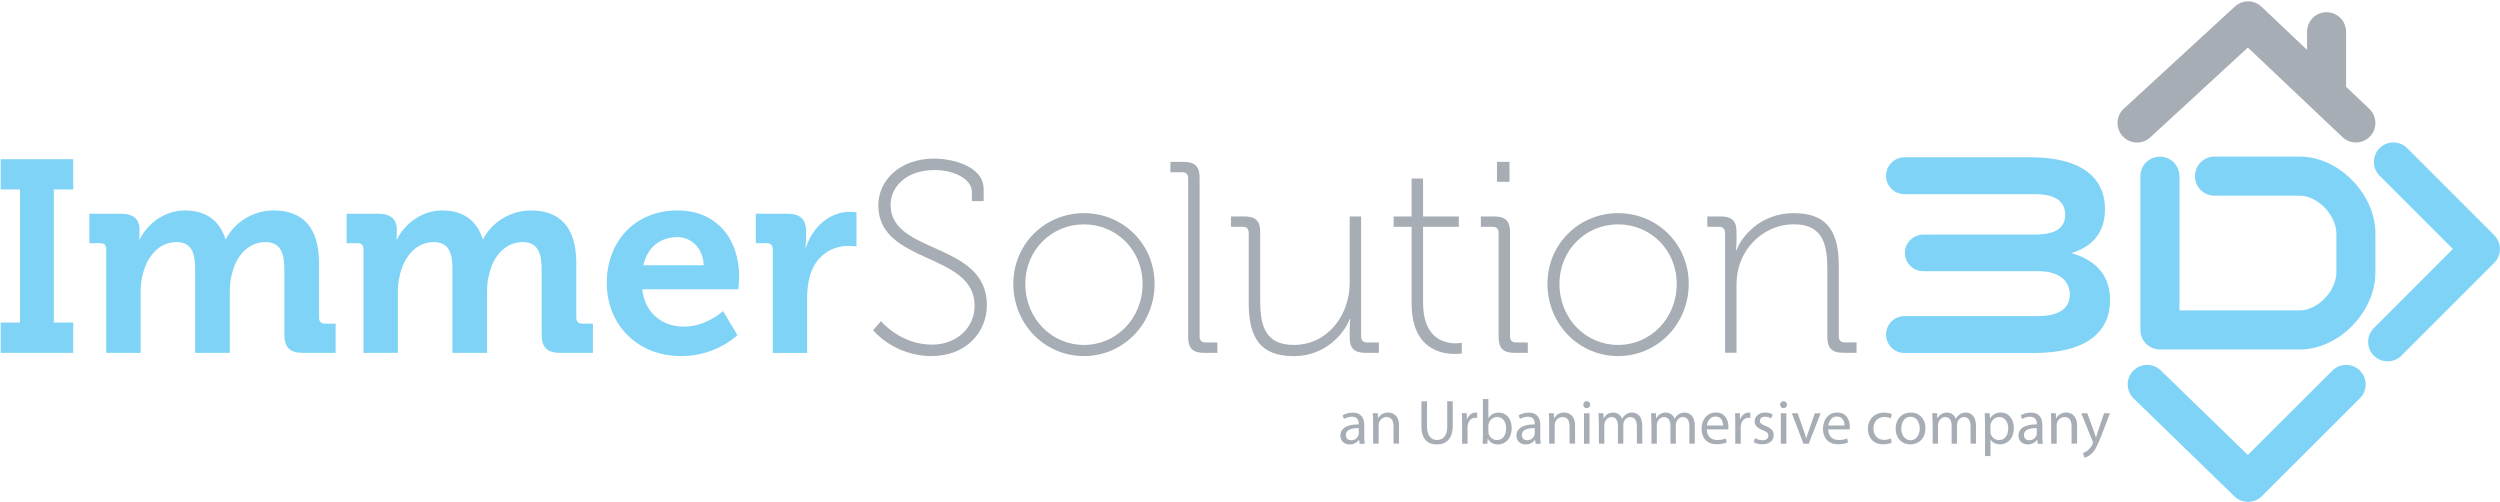 <?xml version="1.0" encoding="utf-8"?>
<!-- Generator: Adobe Illustrator 25.2.3, SVG Export Plug-In . SVG Version: 6.00 Build 0)  -->
<svg version="1.1" id="Layer_1" xmlns="http://www.w3.org/2000/svg" xmlns:xlink="http://www.w3.org/1999/xlink" x="0px" y="0px"
	 viewBox="0 0 4169.7 837.2" style="enable-background:new 0 0 4169.7 837.2;" xml:space="preserve">
<style type="text/css">
	.st0{fill:#7ED3F7;}
	.st1{fill:#A6ADB4;}
	.st2{fill:none;}
</style>
<g>
	<path class="st0" d="M3749.5,837.1c-8.2,0-16.4-3.1-22.7-9.2l-168.2-163.4c-12.9-12.5-13.2-33.1-0.7-46s33.1-13.2,46-0.7l145.2,141
		l141.1-140.7c12.7-12.7,33.3-12.7,46,0.1c12.7,12.7,12.7,33.3-0.1,46l-163.6,163.4C3766.1,833.9,3757.8,837.1,3749.5,837.1"/>
	<path class="st0" d="M3982.3,602.7c-8.3,0-16.7-3.2-23-9.5c-12.7-12.7-12.7-33.3,0-46l131.8-131.9l-122.2-122.2
		c-12.7-12.7-12.7-33.3,0-46c12.7-12.7,33.3-12.7,46,0l145.2,145.2c12.7,12.7,12.7,33.3,0,46l-154.9,154.9
		C3999,599.6,3990.6,602.7,3982.3,602.7"/>
	<path class="st0" d="M3455,422.2c33.4-10.5,55.8-32.5,55.8-73.5c0-24.3-7.6-86.4-125.5-86.4h-168.7h-20h-20
		c-17.1,0-30.9,13.8-30.9,30.8s13.8,30.8,30.9,30.8h20h20h177.8c34.9,0,50.1,12.9,50.1,34.4c0,22.9-17.7,32.9-50.1,32.9h-166.8v0.1
		h-19.8c-16.9,0-30.6,13.7-30.6,30.5c0,16.9,13.7,30.5,30.6,30.5h19.8h19.8h151.8c40.1,0,53,20,53,39.1s-12.9,35.8-53,35.8h-202.6
		l0,0h-20c-17.1,0-30.9,13.8-30.9,30.8s13.8,30.8,30.9,30.8h20h20H3392c90.2,0,127.4-36.8,127.4-88.3
		C3519.4,463.3,3499.9,435.1,3455,422.2"/>
	<path class="st0" d="M3835.9,582.9h-233.4c-18,0-32.6-14.6-32.6-32.6V293.9c0-18,14.6-32.6,32.6-32.6s32.6,14.6,32.6,32.6v223.8
		h200.8c29.6,0,60.9-32.5,60.9-63.3v-64.7c0-30.8-31.3-63.3-60.9-63.3h-142.5c-18,0-32.5-14.6-32.5-32.6s14.6-32.6,32.5-32.6h142.5
		c64.8,0,126,62.4,126,128.4v64.7C3961.9,520.5,3900.7,582.9,3835.9,582.9"/>
	<path class="st1" d="M3951.7,181.5l-38.7-36.7V53c0-18-14.6-32.6-32.6-32.6S3847.9,35,3847.9,53v30.2l-76-72
		c-12.4-11.8-31.8-11.9-44.4-0.3l-185.2,170.3c-13.2,12.2-14.1,32.8-1.9,46c6.4,7,15.2,10.5,24,10.5c7.9,0,15.8-2.8,22-8.6
		l162.8-149.8L3907,228.7c13.1,12.4,33.7,11.8,46-1.2S3964.7,193.9,3951.7,181.5"/>
</g>
<g>
	<path class="st0" d="M1.1,538h32.3V316H1.1v-50.5h121V316H89.8v222h32.3v50.5H1.1V538z"/>
	<path class="st0" d="M177.2,415.6c0-6.8-3.6-10-10-10H149v-49.1h53.2c20.5,0,30.5,9.6,30.5,25.9v6.8c0,5-0.5,10-0.5,10h0.9
		c10.9-22.8,38.7-48.2,75.1-48.2c35,0,57.8,16.4,67.8,47.8h0.9c12.3-25,42.3-47.8,79.2-47.8c48.2,0,76,27.3,76,88.3v90.5
		c0,6.4,3.6,10,10,10h17.7v48.7h-54.6c-21.8,0-30.9-9.1-30.9-30.9V450.2c0-26.4-5-46.4-31.9-46.4c-28.7,0-49.1,24.1-55.5,53.2
		c-2.7,9.1-3.6,18.7-3.6,29.6v101.9h-57.8V450.2c0-25-3.6-46.4-31.4-46.4c-29.1,0-48.7,24.1-56,53.7c-2.3,9.1-3.6,18.7-3.6,29.1
		v101.9h-57.3V415.6L177.2,415.6z"/>
	<path class="st0" d="M606.3,415.6c0-6.8-3.6-10-10-10h-18.2v-49.1h53.2c20.5,0,30.5,9.6,30.5,25.9v6.8c0,5-0.5,10-0.5,10h0.9
		c10.9-22.8,38.7-48.2,75.1-48.2c35,0,57.8,16.4,67.8,47.8h0.9c12.3-25,42.3-47.8,79.2-47.8c48.2,0,76,27.3,76,88.3v90.5
		c0,6.4,3.6,10,10,10h17.7v48.7h-54.6c-21.8,0-30.9-9.1-30.9-30.9V450.2c0-26.4-5-46.4-31.9-46.4c-28.7,0-49.1,24.1-55.5,53.2
		c-2.7,9.1-3.6,18.7-3.6,29.6v101.9h-57.8V450.2c0-25-3.6-46.4-31.4-46.4c-29.1,0-48.7,24.1-56,53.7c-2.3,9.1-3.6,18.7-3.6,29.1
		v101.9h-57.3L606.3,415.6L606.3,415.6z"/>
	<path class="st0" d="M1130,351c66.4,0,102.8,48.7,102.8,110.1c0,6.8-1.4,21.4-1.4,21.4h-160.2c4.5,41,34.6,62.3,69.6,62.3
		c37.3,0,65.1-25.9,65.1-25.9l24.1,40c0,0-35.5,35-93.3,35c-76.9,0-124.7-55.5-124.7-121.5C1012.1,401,1060.4,351,1130,351z
		 M1173.7,442.4c-0.9-27.8-20-46.9-43.7-46.9c-29.6,0-50.5,17.7-56.9,46.9H1173.7z"/>
	<path class="st0" d="M1288.8,415.6c0-6.8-3.6-10-10-10h-18.2v-49.1h52.8c20.5,0,30.9,8.6,30.9,28.2v13.6c0,8.6-0.9,14.6-0.9,14.6
		h0.9c10.5-33.2,38.2-59.6,73.7-59.6c5,0,10.5,0.9,10.5,0.9v56.9c0,0-5.9-0.9-14.1-0.9c-24.6,0-52.8,14.1-63.2,48.7
		c-3.2,11.4-5,24.1-5,37.8v91.9h-57.3v-173L1288.8,415.6L1288.8,415.6z"/>
	<path class="st1" d="M1469.4,535.7c0,0,32.3,39.1,85.1,39.1c39.6,0,71-26.8,71-65.1c0-89.2-160.6-68.3-160.6-167.4
		c0-41,35.5-77.8,93.3-77.8c27.8,0,82.4,11.4,82.4,51v20H1621V320c0-20.9-29.1-36.4-62.3-36.4c-47.3,0-73.3,28.2-73.3,58.2
		c0,82.8,160.6,61.4,160.6,167c0,46-35.5,85.1-92.4,85.1c-62.8,0-97.4-43.2-97.4-43.2L1469.4,535.7z"/>
	<path class="st1" d="M1807.9,355.5c65.1,0,117.8,51.4,117.8,117.8c0,67.8-52.8,120.6-117.8,120.6c-65.1,0-117.8-52.8-117.8-120.6
		C1690.1,407,1742.8,355.5,1807.9,355.5z M1807.9,575.3c54.1,0,97.8-44.1,97.8-101.9c0-56.4-43.7-99.2-97.8-99.2
		s-97.8,42.8-97.8,99.2C1710.1,531.2,1753.8,575.3,1807.9,575.3z"/>
	<path class="st1" d="M1981.7,297.3c0-6.8-3.6-10-10-10h-19.6V270h22.3c18.7,0,26.4,7.7,26.4,26.4v264.8c0,6.8,3.6,10,10,10h19.6
		v17.3h-22.3c-18.7,0-26.4-7.7-26.4-26.4V297.3z"/>
	<path class="st1" d="M2082.7,388.3c0-6.8-3.6-10-10-10h-19.6V361h22.3c18.7,0,26.4,7.7,26.4,25v112.4c0,39.6,5,76.9,56,76.9
		c56.9,0,93.3-50.1,93.3-103.3V361h19.1v200.2c0,6.8,3.6,10,10,10h19.6v17.3h-22.3c-18.7,0-26.4-7.7-26.4-25v-12.7
		c0-10.5,0.9-18.7,0.9-18.7h-0.9c-7.7,21.4-38.2,61.9-93.3,61.9c-56,0-75.1-30.9-75.1-88.7V388.3L2082.7,388.3z"/>
	<path class="st1" d="M2354.4,378.3h-30V361h30v-63.2h19.1V361h59.6v17.3h-59.6v126.5c0,60.1,35.9,67.8,54.1,67.8
		c6.4,0,10.5-0.9,10.5-0.9v17.7c0,0-4.5,0.9-11.4,0.9c-23.7,0-72.3-8.6-72.3-84.2L2354.4,378.3L2354.4,378.3z"/>
	<path class="st1" d="M2499.5,388.3c0-6.8-3.6-10-10-10h-19.6V361h22.3c18.7,0,26.4,7.7,26.4,26.4v173.8c0,6.8,3.6,10,10,10h19.6
		v17.3h-22.3c-18.7,0-26.4-7.7-26.4-26.4V388.3z M2496.8,270h20.9v33.2h-20.9V270z"/>
	<path class="st1" d="M2698.8,355.5c65.1,0,117.8,51.4,117.8,117.8c0,67.8-52.8,120.6-117.8,120.6S2581,541.1,2581,473.3
		C2580.9,407,2633.7,355.5,2698.8,355.5z M2698.8,575.3c54.1,0,97.8-44.1,97.8-101.9c0-56.4-43.7-99.2-97.8-99.2
		S2601,417,2601,473.4C2601,531.2,2644.6,575.3,2698.8,575.3z"/>
	<path class="st1" d="M2877.1,388.3c0-6.8-3.6-10-10-10h-19.5V361h22.3c18.7,0,26.4,7.7,26.4,25v12.7c0,10.5-0.9,18.7-0.9,18.7h0.9
		c7.7-21.4,38.7-61.9,95.5-61.9c59.2,0,75.1,35,75.1,88.7v116.9c0,6.8,3.6,10,10,10h19.6v17.3h-22.3c-18.7,0-26.4-7.7-26.4-26.4V451
		c0-39.6-5-76.9-56-76.9c-42.8,0-80.5,30-91.9,72.3c-2.7,9.6-3.6,20-3.6,30.9v111h-19.1v-200L2877.1,388.3L2877.1,388.3z"/>
</g>
<g>
	<path class="st1" d="M2267.6,740.1l-0.7-6.4h-0.3c-2.8,4-8.3,7.6-15.5,7.6c-10.3,0-15.5-7.2-15.5-14.6c0-12.3,10.9-19,30.6-18.9v-1
		c0-4.2-1.2-11.8-11.5-11.8c-4.7,0-9.7,1.5-13.2,3.8l-2.1-6.1c4.2-2.7,10.3-4.5,16.7-4.5c15.5,0,19.3,10.6,19.3,20.8v19
		c0,4.4,0.2,8.7,0.8,12.2H2267.6z M2266.3,714.1c-10.1-0.2-21.5,1.6-21.5,11.4c0,6,4,8.8,8.7,8.8c6.6,0,10.8-4.2,12.3-8.5
		c0.3-0.9,0.5-2,0.5-2.9V714.1z"/>
	<path class="st1" d="M2290.1,703c0-5.2-0.1-9.6-0.4-13.8h8.2l0.5,8.4h0.2c2.5-4.8,8.4-9.6,16.8-9.6c7,0,18,4.2,18,21.6v30.3h-9.2
		v-29.3c0-8.2-3-15-11.8-15c-6.1,0-10.8,4.3-12.4,9.5c-0.4,1.2-0.6,2.7-0.6,4.3v30.6h-9.2V703z"/>
	<path class="st1" d="M2380.1,669.3v41.9c0,15.9,7,22.6,16.5,22.6c10.5,0,17.2-6.9,17.2-22.6v-41.9h9.2v41.3
		c0,21.7-11.4,30.7-26.8,30.7c-14.5,0-25.4-8.3-25.4-30.2v-41.7H2380.1z"/>
	<path class="st1" d="M2438.6,705.1c0-6-0.1-11.1-0.4-15.9h8.1l0.3,10h0.4c2.3-6.8,7.9-11.1,14.1-11.1c1,0,1.8,0.1,2.6,0.3v8.7
		c-0.9-0.2-1.9-0.3-3.2-0.3c-6.5,0-11.1,4.9-12.4,11.9c-0.2,1.3-0.4,2.7-0.4,4.3v27.1h-9.1V705.1z"/>
	<path class="st1" d="M2472.9,740.1c0.2-3.5,0.4-8.6,0.4-13.1v-61.4h9.1v31.9h0.2c3.3-5.7,9.1-9.3,17.3-9.3
		c12.6,0,21.5,10.5,21.4,25.9c0,18.2-11.4,27.2-22.8,27.2c-7.3,0-13.2-2.8-17-9.6h-0.3l-0.4,8.4H2472.9z M2482.4,719.7
		c0,1.2,0.2,2.3,0.4,3.4c1.8,6.4,7.1,10.8,13.9,10.8c9.7,0,15.4-7.9,15.4-19.5c0-10.2-5.2-18.9-15.1-18.9c-6.3,0-12.2,4.3-14.1,11.3
		c-0.2,1-0.5,2.3-0.5,3.8V719.7z"/>
	<path class="st1" d="M2561.2,740.1l-0.7-6.4h-0.3c-2.8,4-8.3,7.6-15.5,7.6c-10.3,0-15.5-7.2-15.5-14.6c0-12.3,10.9-19,30.6-18.9v-1
		c0-4.2-1.2-11.8-11.5-11.8c-4.7,0-9.7,1.5-13.2,3.8l-2.1-6.1c4.2-2.7,10.3-4.5,16.7-4.5c15.5,0,19.3,10.6,19.3,20.8v19
		c0,4.4,0.2,8.7,0.8,12.2H2561.2z M2559.8,714.1c-10.1-0.2-21.5,1.6-21.5,11.4c0,6,4,8.8,8.7,8.8c6.6,0,10.8-4.2,12.3-8.5
		c0.3-0.9,0.5-2,0.5-2.9V714.1z"/>
	<path class="st1" d="M2583.7,703c0-5.2-0.1-9.6-0.4-13.8h8.2l0.5,8.4h0.2c2.5-4.8,8.4-9.6,16.8-9.6c7,0,18,4.2,18,21.6v30.3h-9.2
		v-29.3c0-8.2-3-15-11.8-15c-6.1,0-10.8,4.3-12.4,9.5c-0.4,1.2-0.6,2.7-0.6,4.3v30.6h-9.2V703z"/>
	<path class="st1" d="M2652.2,675c0.1,3.2-2.2,5.7-5.9,5.7c-3.3,0-5.6-2.5-5.6-5.7c0-3.3,2.4-5.8,5.8-5.8
		C2650,669.2,2652.2,671.7,2652.2,675z M2641.9,740.1v-50.8h9.2v50.8H2641.9z"/>
	<path class="st1" d="M2666.5,703c0-5.2-0.1-9.6-0.4-13.8h8.1l0.4,8.2h0.3c2.8-4.8,7.6-9.3,16-9.3c6.9,0,12.2,4.2,14.4,10.2h0.2
		c1.6-2.8,3.6-5,5.7-6.6c3-2.3,6.4-3.6,11.2-3.6c6.7,0,16.7,4.4,16.7,22v29.9h-9v-28.8c0-9.8-3.6-15.6-11-15.6
		c-5.2,0-9.3,3.9-10.9,8.4c-0.4,1.3-0.7,2.9-0.7,4.6v31.4h-9v-30.4c0-8.1-3.6-14-10.6-14c-5.8,0-10,4.6-11.4,9.2
		c-0.5,1.4-0.7,2.9-0.7,4.5v30.7h-9V703z"/>
	<path class="st1" d="M2754.1,703c0-5.2-0.1-9.6-0.4-13.8h8.1l0.4,8.2h0.3c2.8-4.8,7.6-9.3,16-9.3c6.9,0,12.2,4.2,14.4,10.2h0.2
		c1.6-2.8,3.6-5,5.7-6.6c3-2.3,6.4-3.6,11.2-3.6c6.7,0,16.7,4.4,16.7,22v29.9h-9v-28.8c0-9.8-3.6-15.6-11-15.6
		c-5.2,0-9.3,3.9-10.9,8.4c-0.4,1.3-0.7,2.9-0.7,4.6v31.4h-9v-30.4c0-8.1-3.6-14-10.6-14c-5.8,0-10,4.6-11.4,9.2
		c-0.5,1.4-0.7,2.9-0.7,4.5v30.7h-9V703z"/>
	<path class="st1" d="M2846.8,716.3c0.2,12.5,8.2,17.6,17.4,17.6c6.6,0,10.6-1.2,14.1-2.6l1.6,6.6c-3.3,1.5-8.8,3.1-16.9,3.1
		c-15.6,0-25-10.3-25-25.6c0-15.3,9-27.4,23.8-27.4c16.6,0,21,14.6,21,23.9c0,1.9-0.2,3.4-0.3,4.3H2846.8z M2873.9,709.7
		c0.1-5.9-2.4-15-12.8-15c-9.3,0-13.4,8.6-14.2,15H2873.9z"/>
	<path class="st1" d="M2894.2,705.1c0-6-0.1-11.1-0.4-15.9h8.1l0.3,10h0.4c2.3-6.8,7.9-11.1,14.1-11.1c1,0,1.8,0.1,2.6,0.3v8.7
		c-0.9-0.2-1.9-0.3-3.2-0.3c-6.5,0-11.1,4.9-12.4,11.9c-0.2,1.3-0.4,2.7-0.4,4.3v27.1h-9.1V705.1z"/>
	<path class="st1" d="M2927.3,730.6c2.7,1.8,7.6,3.7,12.2,3.7c6.7,0,9.9-3.4,9.9-7.6c0-4.4-2.6-6.8-9.5-9.3
		c-9.1-3.3-13.4-8.3-13.4-14.4c0-8.2,6.6-14.9,17.5-14.9c5.1,0,9.7,1.5,12.5,3.1l-2.3,6.7c-2-1.3-5.7-2.9-10.4-2.9
		c-5.5,0-8.5,3.1-8.5,6.9c0,4.2,3,6.1,9.7,8.6c8.8,3.4,13.3,7.8,13.3,15.3c0,8.9-6.9,15.2-19,15.2c-5.6,0-10.7-1.4-14.3-3.5
		L2927.3,730.6z"/>
	<path class="st1" d="M2980.5,675c0.1,3.2-2.2,5.7-5.9,5.7c-3.3,0-5.6-2.5-5.6-5.7c0-3.3,2.4-5.8,5.8-5.8
		C2978.2,669.2,2980.5,671.7,2980.5,675z M2970.2,740.1v-50.8h9.2v50.8H2970.2z"/>
	<path class="st1" d="M2998.3,689.3l10,28.6c1.7,4.6,3,8.8,4.1,13h0.3c1.2-4.2,2.6-8.4,4.3-13l9.9-28.6h9.7l-19.9,50.8h-8.8
		l-19.3-50.8H2998.3z"/>
	<path class="st1" d="M3049.3,716.3c0.2,12.5,8.2,17.6,17.4,17.6c6.6,0,10.6-1.2,14.1-2.6l1.6,6.6c-3.3,1.5-8.8,3.1-16.9,3.1
		c-15.6,0-25-10.3-25-25.6c0-15.3,9-27.4,23.8-27.4c16.6,0,21,14.6,21,23.9c0,1.9-0.2,3.4-0.3,4.3H3049.3z M3076.4,709.7
		c0.1-5.9-2.4-15-12.8-15c-9.3,0-13.4,8.6-14.2,15H3076.4z"/>
	<path class="st1" d="M3155.3,738.2c-2.4,1.3-7.8,2.9-14.6,2.9c-15.3,0-25.3-10.4-25.3-25.9c0-15.6,10.7-27,27.3-27
		c5.5,0,10.3,1.4,12.8,2.6l-2.1,7.1c-2.2-1.3-5.7-2.4-10.7-2.4c-11.7,0-18,8.6-18,19.2c0,11.8,7.6,19,17.6,19
		c5.2,0,8.7-1.4,11.3-2.5L3155.3,738.2z"/>
	<path class="st1" d="M3211.4,714.2c0,18.8-13,27-25.3,27c-13.8,0-24.4-10.1-24.4-26.1c0-17,11.1-27,25.2-27
		C3201.6,688.1,3211.4,698.7,3211.4,714.2z M3171.1,714.8c0,11.1,6.4,19.5,15.4,19.5c8.8,0,15.4-8.3,15.4-19.7
		c0-8.6-4.3-19.5-15.2-19.5C3175.9,695,3171.1,705.1,3171.1,714.8z"/>
	<path class="st1" d="M3223.1,703c0-5.2-0.1-9.6-0.4-13.8h8.1l0.4,8.2h0.3c2.8-4.8,7.6-9.3,16-9.3c6.9,0,12.2,4.2,14.4,10.2h0.2
		c1.6-2.8,3.6-5,5.7-6.6c3-2.3,6.4-3.6,11.2-3.6c6.7,0,16.7,4.4,16.7,22v29.9h-9v-28.8c0-9.8-3.6-15.6-11-15.6
		c-5.2,0-9.3,3.9-10.9,8.4c-0.4,1.3-0.7,2.9-0.7,4.6v31.4h-9v-30.4c0-8.1-3.6-14-10.6-14c-5.8,0-10,4.6-11.4,9.2
		c-0.5,1.4-0.7,2.9-0.7,4.5v30.7h-9V703z"/>
	<path class="st1" d="M3310.7,705.8c0-6.5-0.2-11.8-0.4-16.6h8.3l0.4,8.7h0.2c3.8-6.2,9.8-9.9,18.1-9.9c12.3,0,21.5,10.4,21.5,25.8
		c0,18.3-11.1,27.3-23.1,27.3c-6.7,0-12.6-2.9-15.6-8h-0.2v27.6h-9.1V705.8z M3319.8,719.4c0,1.4,0.2,2.6,0.4,3.8
		c1.7,6.4,7.2,10.8,13.9,10.8c9.8,0,15.4-8,15.4-19.6c0-10.2-5.4-18.9-15.1-18.9c-6.3,0-12.2,4.5-14,11.4c-0.3,1.2-0.6,2.5-0.6,3.8
		V719.4z"/>
	<path class="st1" d="M3398.6,740.1l-0.7-6.4h-0.3c-2.8,4-8.3,7.6-15.5,7.6c-10.3,0-15.5-7.2-15.5-14.6c0-12.3,10.9-19,30.6-18.9v-1
		c0-4.2-1.2-11.8-11.5-11.8c-4.7,0-9.7,1.5-13.2,3.8l-2.1-6.1c4.2-2.7,10.3-4.5,16.7-4.5c15.5,0,19.3,10.6,19.3,20.8v19
		c0,4.4,0.2,8.7,0.8,12.2H3398.6z M3397.2,714.1c-10.1-0.2-21.5,1.6-21.5,11.4c0,6,4,8.8,8.7,8.8c6.6,0,10.8-4.2,12.3-8.5
		c0.3-0.9,0.5-2,0.5-2.9V714.1z"/>
	<path class="st1" d="M3421,703c0-5.2-0.1-9.6-0.4-13.8h8.2l0.5,8.4h0.2c2.5-4.8,8.4-9.6,16.8-9.6c7,0,18,4.2,18,21.6v30.3h-9.2
		v-29.3c0-8.2-3-15-11.8-15c-6.1,0-10.8,4.3-12.4,9.5c-0.4,1.2-0.6,2.7-0.6,4.3v30.6h-9.2V703z"/>
	<path class="st1" d="M3481.3,689.3l11.1,30c1.2,3.4,2.4,7.3,3.3,10.4h0.2c0.9-3,2-6.9,3.3-10.6l10.1-29.8h9.8l-13.9,36.2
		c-6.6,17.4-11.1,26.4-17.4,31.8c-4.5,4-9,5.6-11.3,6l-2.3-7.8c2.3-0.7,5.4-2.2,8.1-4.5c2.5-2,5.7-5.6,7.8-10.3
		c0.4-0.9,0.7-1.7,0.7-2.2c0-0.5-0.2-1.3-0.6-2.4l-18.8-46.8H3481.3z"/>
</g>
<rect x="3501.2" y="751.6" class="st2" width="30.6" height="0"/>
</svg>
